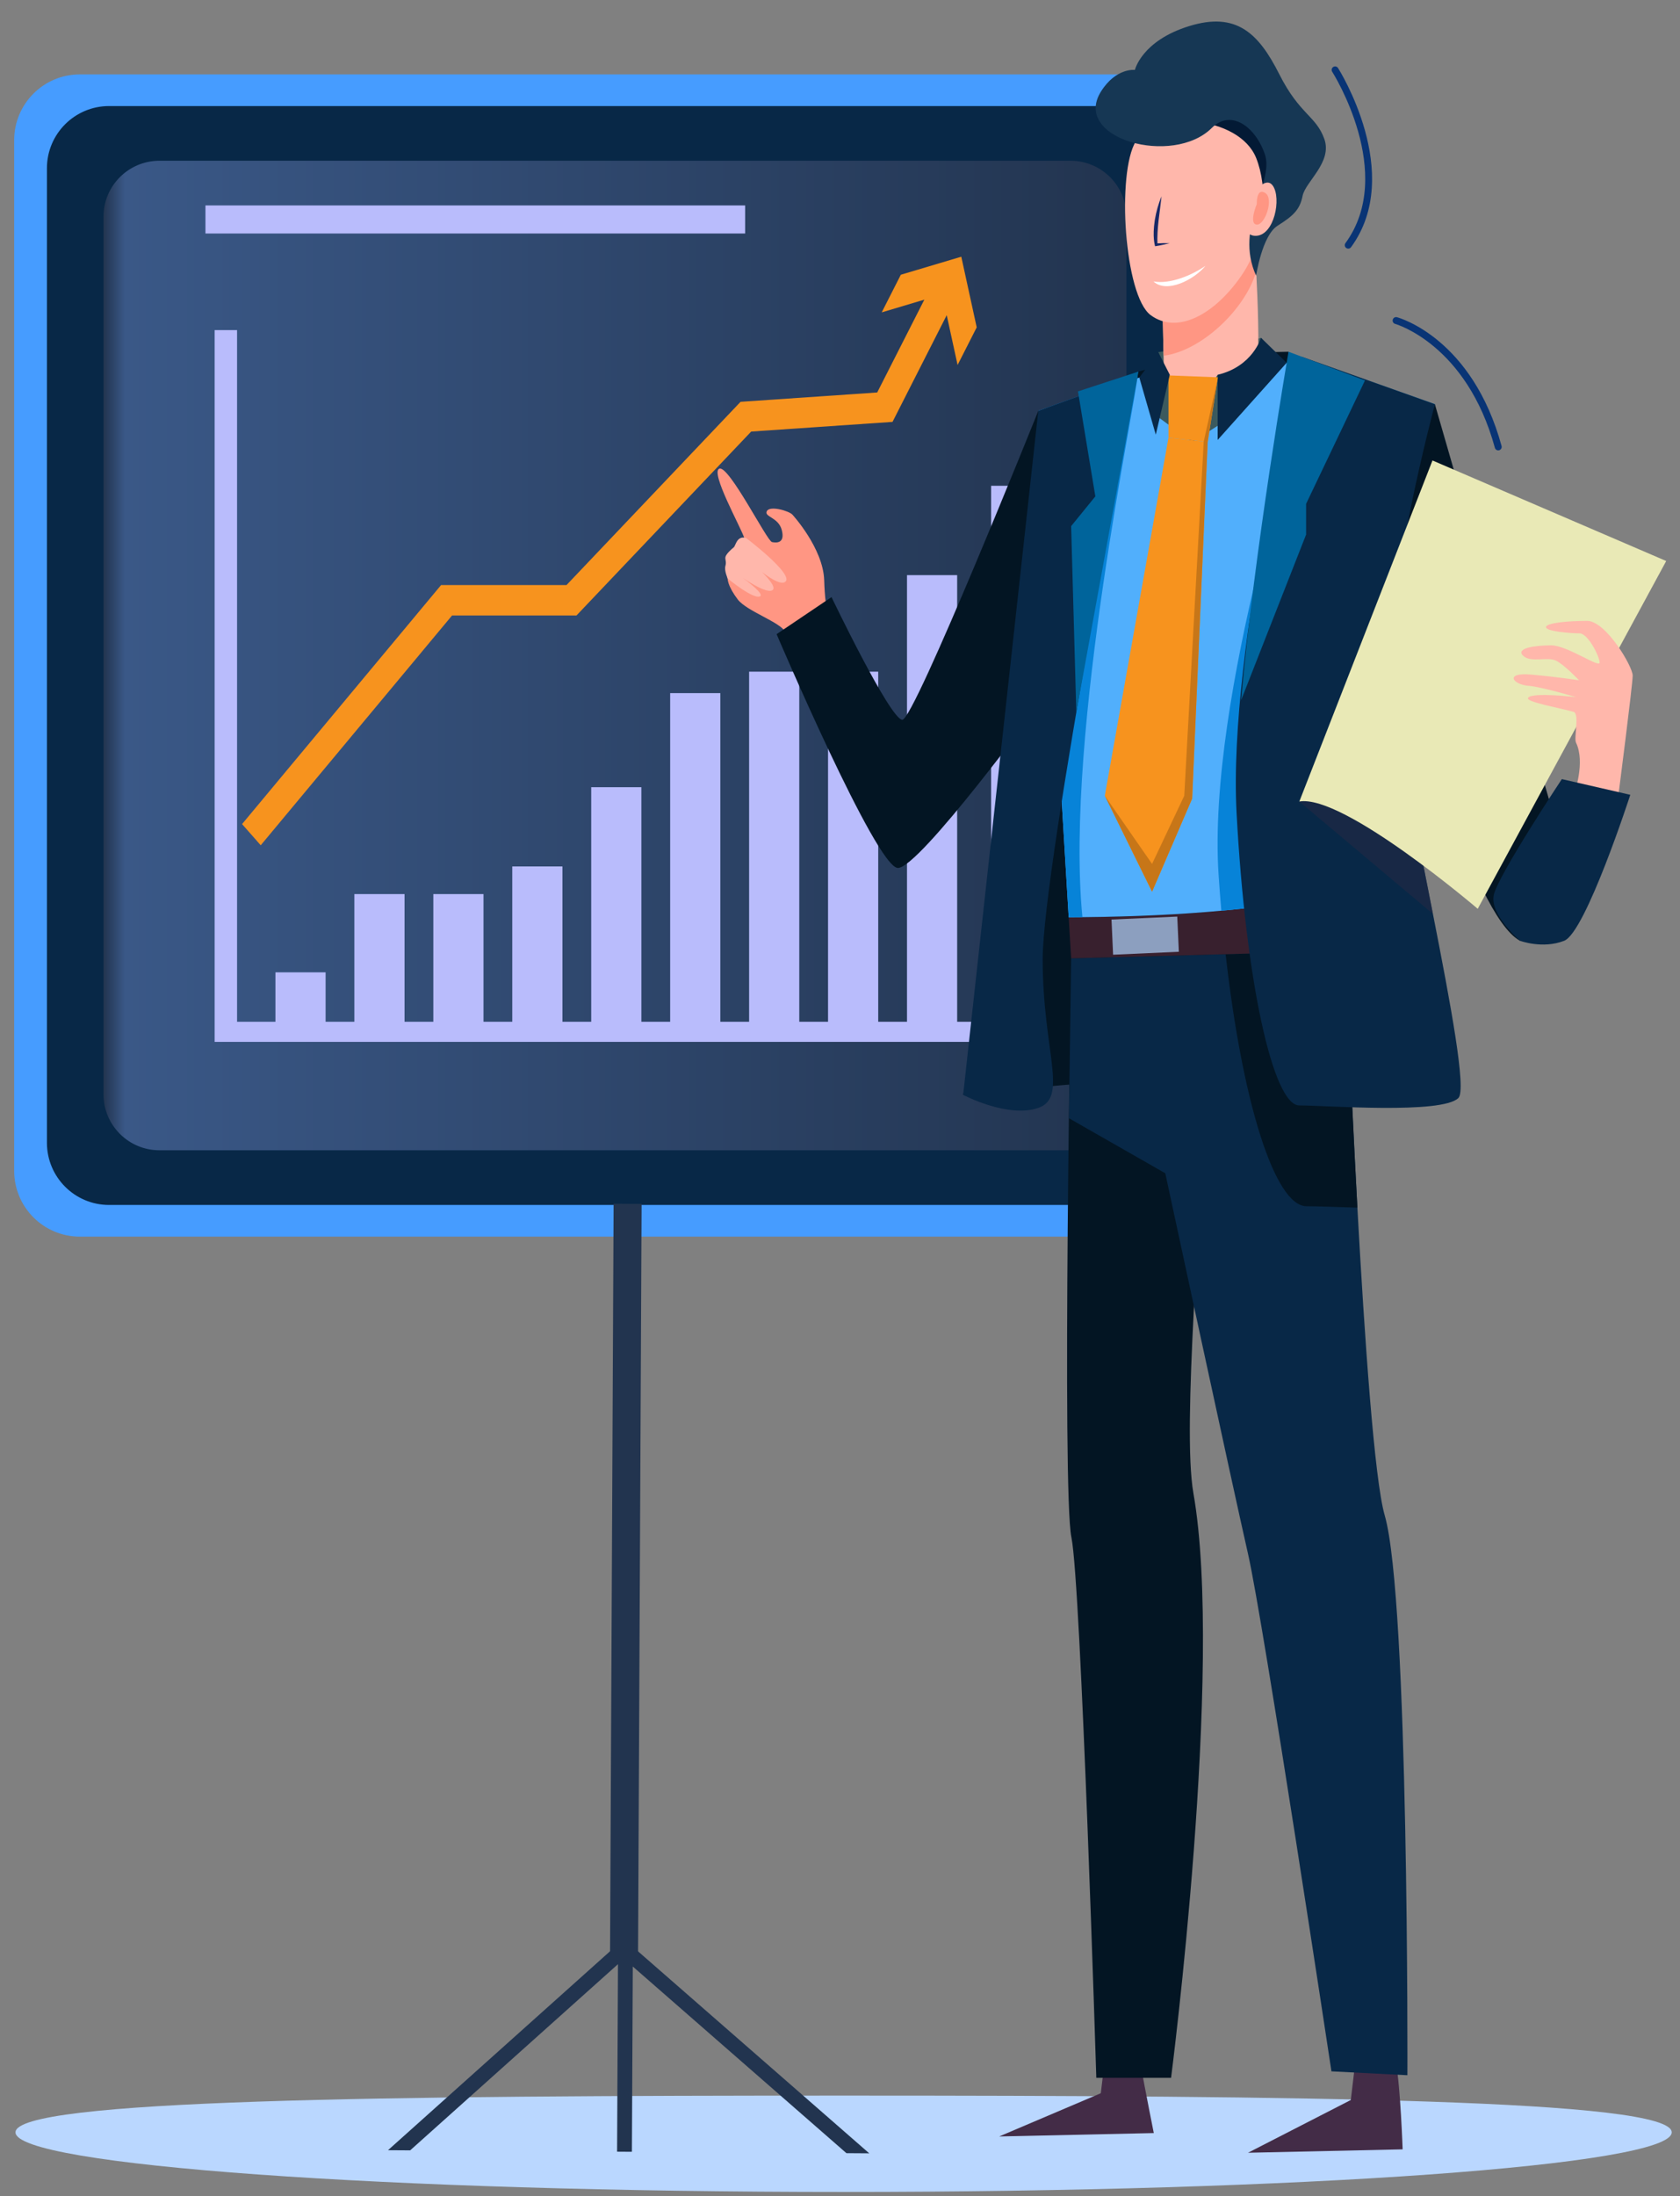 <?xml version="1.0" encoding="utf-8"?>
<!-- Generator: Adobe Illustrator 23.1.0, SVG Export Plug-In . SVG Version: 6.00 Build 0)  -->
<svg version="1.1" id="Layer_1" xmlns="http://www.w3.org/2000/svg" xmlns:xlink="http://www.w3.org/1999/xlink" x="0px" y="0px"
	 viewBox="0 0 465.589 608.493" style="enable-background:new 0 0 465.589 608.493;" xml:space="preserve">
<rect x="0" y="0" width="465.589" height="608.493" fill="#808080" stroke="none"/>
<g>
	<path style="fill:#BAD7FF;" d="M463.295,590.795c0,9.121-102.751,16.516-229.501,16.516s-229.5-7.395-229.5-16.516
		s102.81-10.185,229.56-10.185C360.603,580.61,463.295,581.674,463.295,590.795z"/>
	<g>
		<g>
			<path style="fill:#469CFF;" d="M318.714,342.628H22.148c-10.061,0-18.217-8.156-18.217-18.217V38.825
				c0-10.061,8.156-18.217,18.217-18.217h296.566c10.061,0,18.217,8.156,18.217,18.217v285.585
				C336.931,334.472,328.775,342.628,318.714,342.628z"/>
			<path style="fill:#082847;" d="M310.63,333.851H30.232c-9.513,0-17.225-7.712-17.225-17.225V46.61
				c0-9.513,7.712-17.225,17.225-17.225H310.63c9.513,0,17.224,7.711,17.224,17.224v270.017
				C327.854,326.139,320.143,333.851,310.63,333.851z"/>
			<linearGradient id="SVGID_1_" gradientUnits="userSpaceOnUse" x1="28.677" y1="181.618" x2="312.186" y2="181.618">
				<stop  offset="0" style="stop-color:#22344F"/>
				<stop  offset="0.021" style="stop-color:#3A5887"/>
				<stop  offset="1" style="stop-color:#22344F"/>
			</linearGradient>
			<path style="fill:url(#SVGID_1_);" d="M296.676,318.698H44.186c-8.566,0-15.51-6.944-15.51-15.51V60.048
				c0-8.566,6.944-15.51,15.51-15.51h252.489c8.566,0,15.51,6.944,15.51,15.51v243.141
				C312.186,311.754,305.242,318.698,296.676,318.698z"/>
			<rect x="59.484" y="91.461" style="fill:#B9BCFC;" width="6.214" height="197.203"/>
			<rect x="62.592" y="283.101" style="fill:#B9BCFC;" width="238.114" height="5.563"/>
			
				<rect x="274.67" y="134.593" transform="matrix(-1 -1.224647e-16 1.224647e-16 -1 563.244 422.675)" style="fill:#B9BCFC;" width="13.904" height="153.489"/>
			
				<rect x="251.36" y="159.348" transform="matrix(-1 -1.224647e-16 1.224647e-16 -1 516.624 447.43)" style="fill:#B9BCFC;" width="13.904" height="128.734"/>
			
				<rect x="229.481" y="186.098" transform="matrix(-1 -1.224647e-16 1.224647e-16 -1 472.866 474.18)" style="fill:#B9BCFC;" width="13.904" height="101.984"/>
			
				<rect x="207.603" y="186.098" transform="matrix(-1 -1.224647e-16 1.224647e-16 -1 429.11 474.18)" style="fill:#B9BCFC;" width="13.904" height="101.984"/>
			
				<rect x="185.724" y="192.039" transform="matrix(-1 -1.224647e-16 1.224647e-16 -1 385.353 480.121)" style="fill:#B9BCFC;" width="13.904" height="96.043"/>
			
				<rect x="163.846" y="218.103" transform="matrix(-1 -1.224647e-16 1.224647e-16 -1 341.595 506.185)" style="fill:#B9BCFC;" width="13.904" height="69.979"/>
			
				<rect x="141.967" y="240.06" transform="matrix(-1 -1.224647e-16 1.224647e-16 -1 297.839 528.142)" style="fill:#B9BCFC;" width="13.904" height="48.022"/>
			
				<rect x="120.088" y="247.718" transform="matrix(-1 -1.224647e-16 1.224647e-16 -1 254.081 535.8)" style="fill:#B9BCFC;" width="13.904" height="40.364"/>
			
				<rect x="98.21" y="247.718" transform="matrix(-1 -1.224647e-16 1.224647e-16 -1 210.324 535.8)" style="fill:#B9BCFC;" width="13.904" height="40.364"/>
			
				<rect x="76.331" y="269.402" transform="matrix(-1 -1.224647e-16 1.224647e-16 -1 166.567 557.484)" style="fill:#B9BCFC;" width="13.904" height="18.68"/>
			<polygon style="fill:#F7931E;" points="265.383,101.126 262.371,87.322 247.35,116.89 208.181,119.569 159.767,170.524 
				125.285,170.524 72.254,234.195 67.084,228.321 122.24,162.099 156.998,162.099 205.231,111.332 243.103,108.742 256.169,83.022 
				244.353,86.549 249.651,76.12 266.407,71.126 270.682,90.697 			"/>
			<rect x="56.939" y="56.918" style="fill:#B9BCFC;" width="149.564" height="7.776"/>
		</g>
		<polygon style="fill:#22344F;" points="176.818,543.356 169.056,543.305 170.052,333.514 177.813,333.564 		"/>
		<polygon style="fill:#22344F;" points="113.673,595.784 171.265,544.201 171.018,596.156 175.124,596.183 175.368,544.852 
			234.579,596.568 240.897,596.609 176.341,540.224 174.997,541.79 171.276,541.765 171.275,542.198 169.527,540.212 
			107.525,595.745 		"/>
	</g>
	<g>
		<path style="fill:#432C47;" d="M388.723,595.506l-42.851,0.943l28.482-14.612l0.966-8.112c4.34,0,7.184-2.149,11.567-2.149
			C388.126,578.433,388.723,595.506,388.723,595.506z"/>
		<path style="fill:#432C47;" d="M319.757,590.995l-42.851,0.943l28.167-11.98l1.281-10.744c4.34,0,5.388,2.939,9.771,2.939
			C317.365,579.01,319.757,590.995,319.757,590.995z"/>
		<path style="fill:#031523;" d="M266.923,303.353c0,0,116.776-13.59,137.257,0.86L367.19,181.54l-10.095-84.085l-23.836,0.547
			l-17.75,4.951L266.923,303.353z"/>
		<path style="fill:#FF9683;" d="M233.568,182.243c-3.537-7.314-4.876-12.578-5.155-21.467c-0.279-8.889-8.78-18.159-8.78-18.159
			c-0.896-1.046-6.299-2.633-7.114-0.995c-0.815,1.639,3.205,1.64,4.14,5.234c0.933,3.594-1.312,3.629-2.71,3.333
			c-1.399-0.296-11.853-21.185-14.56-20.343c-2.708,0.843,5.952,16.259,6.886,19.231c0.934,2.971-2.723,3.556-3.578,5.277
			c-0.856,1.721,0.184,2.043-0.733,3.887c-0.918,1.844-0.024,4.524,2.477,7.826c2.501,3.303,11.893,6.307,13.236,9.082
			c0.365,0.756,2.677,6.606,6.188,14.562c3.343-2.207,6.785-4.326,10.308-6.357C233.953,182.968,233.732,182.583,233.568,182.243z"
			/>
		<path style="fill:#FFB7AB;" d="M206.775,149.061c0,0,13.423,10.146,10.848,12.139c-2.575,1.993-13.351-8.784-13.351-8.784
			s11.956,9.431,9.844,11.066c-2.111,1.635-12.45-6.334-12.45-6.334s10.899,7.255,8.943,8.09c-1.955,0.835-8.943-4.959-8.943-4.959
			s-1.001-2.166-0.63-3.471c0.37-1.304-0.237-1.853,0.067-2.662c0.303-0.809,1.635-2.023,2.225-2.479
			C203.919,151.211,204.153,148.306,206.775,149.061z"/>
		<path style="fill:#031523;" d="M230.445,165.436l-15.221,10.266c0,0,27.609,64.777,33.627,64.777
			c6.018,0,39.542-45.84,39.542-45.84l-0.646-80.801c0,0-34.329,85.58-37.674,85.58
			C246.728,199.418,230.445,165.436,230.445,165.436z"/>
		<path style="fill:#031523;" d="M303.828,575.688h20.72c0,0,14.688-113.626,6.193-161.944
			c-3.277-18.639,2.588-79.464,2.645-106.784c0.089-43.499-4.072-52.505-4.072-52.505l-32.461,11.07c0,0-2.582,147.687,0.073,160.43
			C299.58,438.699,303.828,575.688,303.828,575.688z"/>
		<path style="fill:#082847;" d="M372.854,263.481c0,0,5.192,136.669,10.898,156.354c6.749,23.28,6.29,155.133,6.29,155.133
			l-21.051-1.071c0,0-18.871-124.794-23.119-143.378c-4.248-18.584-22.929-105.447-22.929-105.447l-26.698-15.249l0.608-44.299
			L372.854,263.481z"/>
		<path style="fill:#031523;" d="M362.083,334.202c2.898,0,7.256,0.186,14.098,0.395c-1.925-36.138-3.327-71.115-3.327-71.115
			l-33.188,0.892C344.292,305.568,353.35,334.202,362.083,334.202z"/>
		<g>
			<path style="fill:#093475;" d="M415.665,124.672c-0.061,0.033-0.127,0.059-0.198,0.078c-0.511,0.14-1.039-0.161-1.179-0.673
				c-7.835-28.63-27.435-34.28-27.632-34.334c-0.512-0.139-0.813-0.667-0.674-1.179c0.139-0.512,0.668-0.813,1.179-0.674
				c0.848,0.231,20.858,6.002,28.979,35.68C416.261,124.013,416.053,124.466,415.665,124.672z"/>
		</g>
		<path style="fill:#38202E;" d="M296.853,265.525l76.001-2.045c0,0,0.278-6.82,1.061-16.416
			c-25.817,5.538-52.344,6.975-77.744,7.079L296.853,265.525z"/>
		
			<rect x="308.169" y="254.455" transform="matrix(0.999 -0.045 0.045 0.999 -11.272 14.438)" style="fill:#8C9FBF;" width="18.24" height="9.76"/>
		<path style="fill:#51AFFC;" d="M397.655,111.98l-40.56-11.48l-32.029,1.037l-37.318,12.301l8.422,140.305
			c25.4-0.103,51.928-1.54,77.744-7.079c1.095-13.455,3.185-32.38,6.904-45.706C387.19,178.527,397.655,111.98,397.655,111.98z"/>
		<path style="fill:#0783D8;" d="M287.748,113.838l8.422,140.305c1.267-0.006,3.808-0.026,3.808-0.026
			c-5.008-51.212,15.295-144.63,15.295-150.279L287.748,113.838z"/>
		<path style="fill:#0783D8;" d="M365.214,100.5c-3.971,11.338-30.745,92.849-27.501,141.842c0.225,3.388,0.479,6.72,0.761,9.989
			c11.845-1.082,23.716-2.752,35.44-5.267c1.095-13.455,3.185-32.38,6.904-45.706c6.373-22.831,16.837-89.379,16.837-89.379
			L365.214,100.5z"/>
		<path style="fill:#082847;" d="M360.79,98.85c0,0-20.578,79.962-18.089,126.406c2.489,46.445,10.096,81.02,17.388,81.02
			c7.291,0,39.527,2.501,44.091-2.064c4.564-4.564-17.623-94.462-17.533-111.983c0.09-17.521,11.008-80.25,11.008-80.25
			L360.79,98.85z"/>
		<path style="opacity:0.57;fill:#262943;" d="M397.115,253.201c-1.564-7.95-3.184-16.064-4.669-23.725
			c-5.025-4.523-11.11-8.997-15.524-8.997c-8.928,0-16.833,1.593-16.833,1.593L397.115,253.201z"/>
		<path style="fill:#082847;" d="M315.273,103.838c0,0-26.311,136.326-26.311,161.899c0,25.573,7.226,38.293-1.214,41.222
			c-8.44,2.929-20.825-3.607-20.825-3.607l20.825-189.515L315.273,103.838z"/>
		<path style="fill:#00649B;" d="M378.286,105.401l-21.191-7.946c0,0-9.669,56.242-13.133,96.531l18.007-45.88v-8.515
			L378.286,105.401z"/>
		<polygon style="fill:#00649B;" points="315.51,102.953 298.284,197.341 296.853,145.771 303.561,137.528 298.746,108.44 		"/>
		<path style="fill:#3B5A5E;" d="M324.713,111.98l-3.716-14.425c0,0,28.471-3.43,28.471-3.972l5.474,7.169L324.713,111.98z"/>
		<path style="fill:#031523;" d="M397.655,111.98c0,0-14.384,54.298-10.268,66.444c4.116,12.146,20.4,74.799,33.85,82.232
			l10.974-29.025L397.655,111.98z"/>
		<path style="fill:#E9E9B6;" d="M396.992,127.579l64.777,27.857L409.532,251.8c0,0-37.231-31.851-49.442-29.728L396.992,127.579z"
			/>
		<path style="fill:#FFB7AB;" d="M448.494,220.48c0,0,3.982-30.796,3.982-33.318c0-2.522-7.433-15.133-12.61-15.133
			s-11.416,0.531-11.416,1.726c0,1.195,6.903,1.726,9.292,1.726c2.388,0,5.575,6.504,5.575,8.097c0,1.593-9.026-4.778-13.407-4.778
			s-9.926,0.754-7.832,2.848c2.094,2.094,6.769,0.205,9.159,1.4s6.372,5.442,6.372,5.442s-5.892-0.942-13.407-1.593
			c-7.277-0.63-5.013,2.794-0.531,3.123c3.452,0.253,13.1,3.132,13.1,3.132s-11.706-1.41-13.233,0.116
			c-1.142,1.143,7.903,2.686,12.519,3.949c1.792,0.491,0.045,7.164,0.714,8.544c2.655,5.481-0.489,14.055-0.489,14.055
			L448.494,220.48z"/>
		<g>
			<g>
				<path style="fill:#031A35;" d="M343.037,80.782c0.761-0.484,10.227-24.034,10.227-24.034s6.315-17.681,2.237-20.675
					c-4.079-2.994-13.774-13.372-22.27-13.561c-8.495-0.189-14.195,2.357-14.956,2.841c-0.762,0.483-6.269,9.779-6.269,9.779
					s2.564-3.132,3.884,8.486C317.208,55.235,343.037,80.782,343.037,80.782z"/>
				<path style="fill:#FFB7AB;" d="M321.602,79.719c1.009,3.01,0.574,24.483,1.371,29.889c0.787,5.337,25.097,9.313,25.632-5.806
					c0.688-19.41-1.439-42.25-1.439-42.25L321.602,79.719z"/>
				<path style="fill:#FF9683;" d="M321.602,79.718L321.602,79.718L321.602,79.718l8.485-6.03l17.08-12.137
					c0,0,0.001,0.011,0.002,0.03c0.001,0.006,0.002,0.014,0.002,0.022c0.001,0.003,0.001,0.007,0.002,0.011
					c0.006,0.081,0.018,0.233,0.036,0.45c0.057,0.707,0.165,2.118,0.3,4.067v0.009c0.027,0.394,0.056,0.811,0.085,1.248
					c0.002,0.028,0.004,0.057,0.006,0.085c0.093,1.411,0.195,3.033,0.297,4.82c0.006,0.1,0.012,0.2,0.017,0.3
					c0.023,0.424,0.048,0.856,0.072,1.297c0,0.004,0.001,0.009,0.001,0.015c0.012,0.228,0.025,0.46,0.038,0.692
					c0.001,0.025,0.002,0.05,0.004,0.074c0.004,0.087,0.009,0.175,0.014,0.264c0.002,0.034,0.004,0.068,0.006,0.102
					c0.008,0.152,0.015,0.306,0.023,0.46c-3.173,10.407-15.168,21.71-25.544,23.052c-0.023-0.717-0.061-1.443-0.112-2.171
					C322.282,89.088,322.175,81.427,321.602,79.718z"/>
				<path style="fill:#FFB7AB;" d="M348.125,43.763c3.122,7.764,3.289,21.964-4.152,32.702
					c-7.441,10.738-17.71,16.276-25.068,10.859c-7.357-5.416-9.461-39.399-4.144-48.144
					C320.076,30.436,343.369,31.932,348.125,43.763z"/>
				<path style="fill:#163754;" d="M348.115,76.381c0,0,1.656-11.114,5.921-13.822c4.264-2.708,6.188-4.359,6.959-8.284
					c0.77-3.926,8.337-9.34,6.014-15.795c-2.322-6.454-6.802-6.684-12.466-17.905c-5.664-11.221-11.776-17.432-24.979-13.344
					c-13.201,4.088-15.04,12.142-15.04,12.142s-5.215-0.665-9.386,5.96c-8.225,13.064,19.906,20.905,30.726,10.085
					c5.245-5.246,12.103-0.359,14.707,7.437C353.172,50.651,341.956,62.897,348.115,76.381z"/>
				<path style="fill:#FFB7AB;" d="M345.671,55.951c0,0,4.654-7.949,7.076-4.493c2.422,3.455,0.427,13.777-4.708,13.879
					C342.903,65.44,345.671,55.951,345.671,55.951z"/>
				<path style="fill:#FF9683;" d="M348.299,56.53c0,0-0.177-4.605,2.324-3.079c2.5,1.526-0.018,8.924-2.323,8.777
					C345.996,62.08,348.299,56.53,348.299,56.53z"/>
				<path style="fill:#172866;" d="M321.905,54.4c-0.892,2.102-1.492,4.309-1.866,6.561c-0.741,4.878,0.044,6.961,0.07,7.27
					c0.567-0.105,2.076-0.328,4.071-0.852c-1.285-0.037-2.56-0.006-3.83,0.067l0.428,0.315
					C320.565,63.345,321.429,58.917,321.905,54.4z"/>
			</g>
			<path style="fill:#FFFFFF;" d="M334.081,73.653c-3.834,2.658-9.836,5.149-14.412,4.324
				C323.348,81.411,330.964,77.477,334.081,73.653z"/>
		</g>
		<path style="fill:#082847;" d="M432.839,215.862c0,0-17.663,26.652-18.857,32.094c-1.196,5.442,7.255,12.699,7.255,12.699
			s6.284,2.345,12.256,0c5.975-2.345,18.319-40.442,18.319-40.442L432.839,215.862z"/>
		<polygon style="fill:#3B5A5E;" points="323.828,104.015 329.847,114.949 337.456,103.838 341.978,115.099 330.392,122.468 
			319.28,114.321 		"/>
		<path style="fill:#082847;" d="M337.456,103.838v18.053l19.122-21.374l-7.111-6.933
			C349.467,93.583,347.191,101.537,337.456,103.838z"/>
		<polygon style="fill:#F7931E;" points="323.828,104.015 337.518,104.539 334.691,122.468 323.828,121.268 		"/>
		<polygon style="fill:#F7931E;" points="323.828,121.268 334.691,122.468 330.392,221.27 319.28,247.064 306.182,220.48 		"/>
		<polygon style="fill:#C77618;" points="337.456,104.93 334.691,122.468 330.392,221.27 319.28,247.064 306.182,220.48 
			319.28,239.366 328.2,220.48 333.596,122.348 		"/>
		<g>
			<path style="fill:#093475;" d="M373.646,68.888c-0.197,0-0.396-0.06-0.566-0.185c-0.429-0.313-0.521-0.914-0.209-1.341
				c14.125-19.317-3.49-47.202-3.67-47.482c-0.286-0.446-0.157-1.04,0.289-1.326c0.445-0.287,1.039-0.158,1.326,0.288
				c0.187,0.29,18.499,29.286,3.604,49.653C374.233,68.752,373.941,68.888,373.646,68.888z"/>
		</g>
		<polygon style="fill:#082847;" points="320.309,120.429 324.19,103.838 320.996,97.555 315.75,104.608 		"/>
	</g>
</g>
<g>
</g>
<g>
</g>
<g>
</g>
<g>
</g>
<g>
</g>
</svg>
